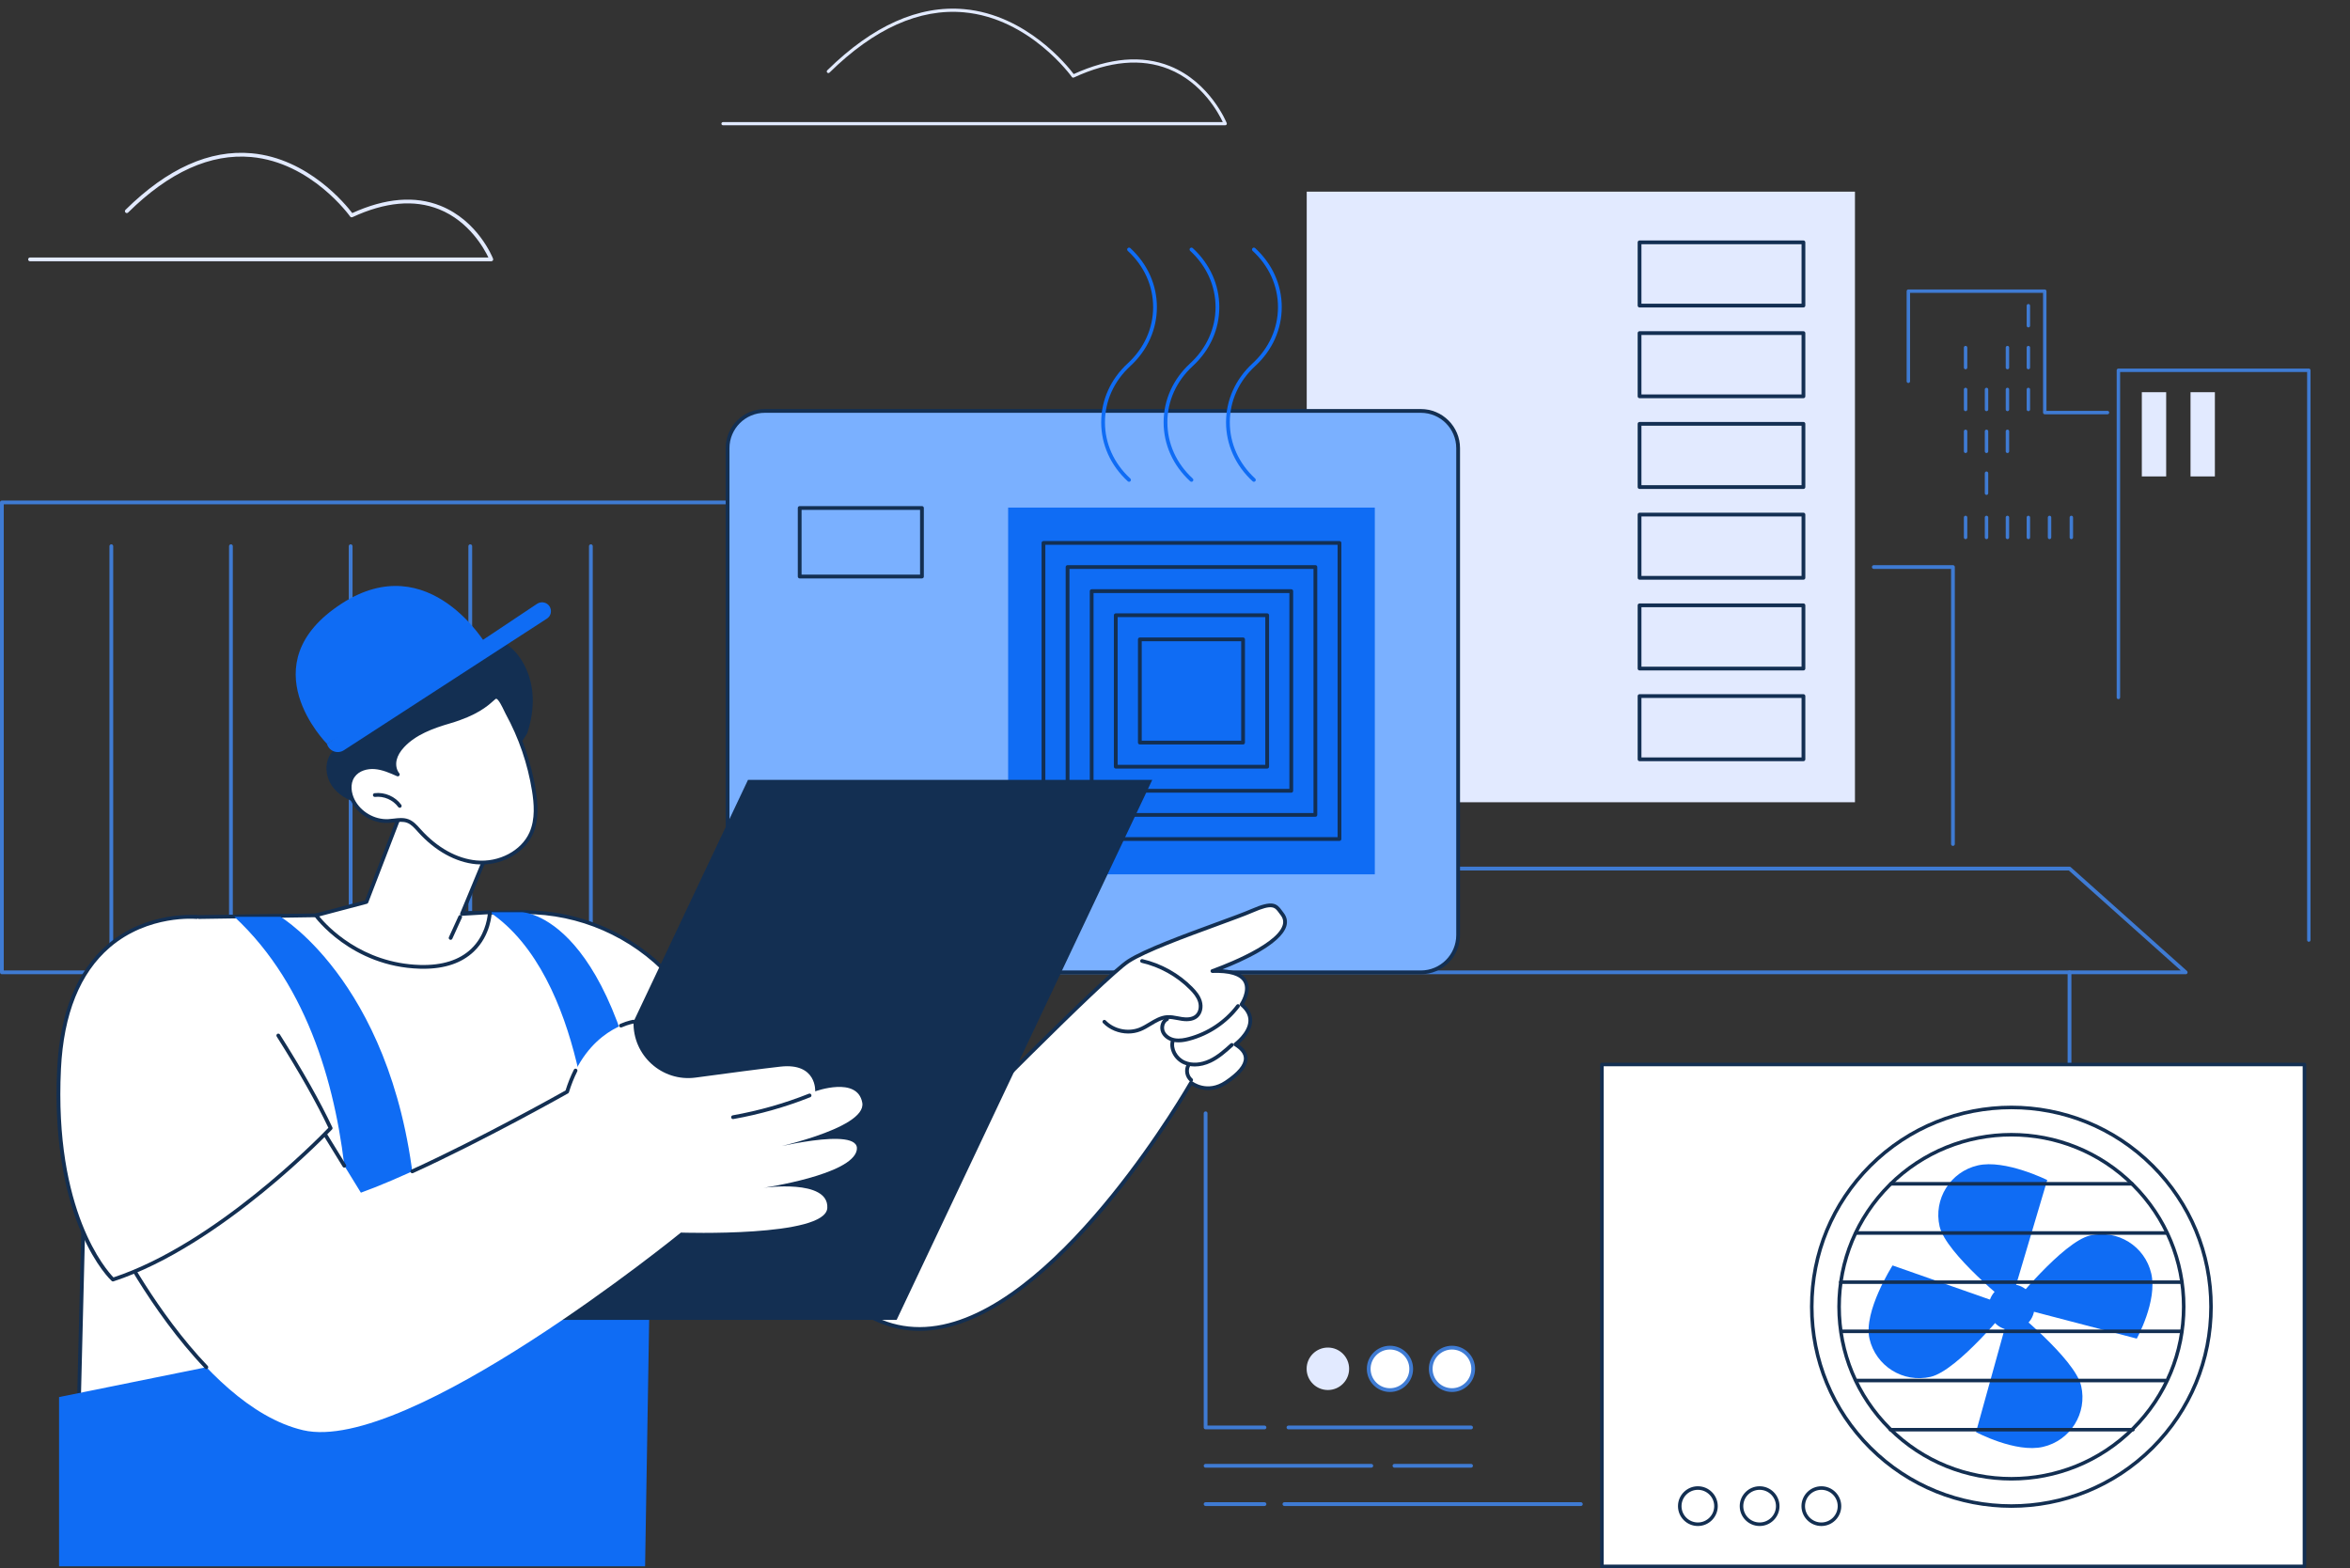 <svg xmlns="http://www.w3.org/2000/svg" width="544" height="363" viewBox="0 0 544 363" fill="none"><rect x="0" y="0" width="544" height="363" fill="#333333" stroke="none"/><g clip-path="url(#clip0_34_226)"><path d="M429.402 44.365H302.492V185.705H429.402V44.365Z" fill="#E2EAFF"></path><path d="M417.478 71.166H379.538C379.296 71.166 379.102 70.972 379.102 70.73V56.098C379.102 55.856 379.296 55.662 379.538 55.662H417.478C417.72 55.662 417.915 55.856 417.915 56.098V70.73C417.915 70.972 417.72 71.166 417.478 71.166ZM379.975 70.293H417.042V56.535H379.975V70.293Z" fill="#132F52"></path><path d="M417.478 92.172H379.538C379.296 92.172 379.102 91.978 379.102 91.736V77.105C379.102 76.863 379.296 76.668 379.538 76.668H417.478C417.72 76.668 417.915 76.863 417.915 77.105V91.736C417.915 91.978 417.72 92.172 417.478 92.172ZM379.975 91.299H417.042V77.541H379.975V91.299Z" fill="#132F52"></path><path d="M417.478 113.179H379.538C379.296 113.179 379.102 112.984 379.102 112.742V98.111C379.102 97.869 379.296 97.675 379.538 97.675H417.478C417.72 97.675 417.915 97.869 417.915 98.111V112.742C417.915 112.984 417.72 113.179 417.478 113.179ZM379.975 112.306H417.042V98.548H379.975V112.306Z" fill="#132F52"></path><path d="M417.478 134.183H379.538C379.296 134.183 379.102 133.989 379.102 133.747V119.116C379.102 118.874 379.296 118.679 379.538 118.679H417.478C417.72 118.679 417.915 118.874 417.915 119.116V133.747C417.915 133.989 417.72 134.183 417.478 134.183ZM379.975 133.31H417.042V119.552H379.975V133.31Z" fill="#132F52"></path><path d="M417.478 155.189H379.538C379.296 155.189 379.102 154.995 379.102 154.753V140.122C379.102 139.88 379.296 139.686 379.538 139.686H417.478C417.72 139.686 417.915 139.88 417.915 140.122V154.753C417.915 154.995 417.72 155.189 417.478 155.189ZM379.975 154.317H417.042V140.558H379.975V154.317Z" fill="#132F52"></path><path d="M417.478 176.194H379.538C379.296 176.194 379.102 176 379.102 175.758V161.126C379.102 160.884 379.296 160.69 379.538 160.69H417.478C417.72 160.69 417.915 160.884 417.915 161.126V175.758C417.915 176 417.72 176.194 417.478 176.194ZM379.975 175.321H417.042V161.563H379.975V175.321Z" fill="#132F52"></path><path d="M25.77 225.403C25.528 225.403 25.334 225.209 25.334 224.967V126.431C25.334 126.189 25.528 125.995 25.77 125.995C26.012 125.995 26.206 126.189 26.206 126.431V224.967C26.206 225.209 26.012 225.403 25.77 225.403Z" fill="#3F7BD3"></path><path d="M53.46 225.403C53.218 225.403 53.023 225.209 53.023 224.967V126.431C53.023 126.189 53.218 125.995 53.46 125.995C53.702 125.995 53.896 126.189 53.896 126.431V224.967C53.896 225.209 53.702 225.403 53.46 225.403Z" fill="#3F7BD3"></path><path d="M81.174 225.403C80.932 225.403 80.737 225.209 80.737 224.967V126.431C80.737 126.189 80.932 125.995 81.174 125.995C81.416 125.995 81.61 126.189 81.61 126.431V224.967C81.61 225.209 81.416 225.403 81.174 225.403Z" fill="#3F7BD3"></path><path d="M108.864 225.403C108.622 225.403 108.427 225.209 108.427 224.967V126.431C108.427 126.189 108.622 125.995 108.864 125.995C109.106 125.995 109.3 126.189 109.3 126.431V224.967C109.3 225.209 109.106 225.403 108.864 225.403Z" fill="#3F7BD3"></path><path d="M136.782 225.403C136.54 225.403 136.345 225.209 136.345 224.967V126.431C136.345 126.189 136.54 125.995 136.782 125.995C137.024 125.995 137.218 126.189 137.218 126.431V224.967C137.218 225.209 137.024 225.403 136.782 225.403Z" fill="#3F7BD3"></path><path d="M505.965 225.512H0.436C0.194 225.512 0 225.316 0 225.076V116.295C0 116.055 0.194 115.859 0.436 115.859H168.427C168.669 115.859 168.863 116.055 168.863 116.295C168.863 116.535 168.669 116.731 168.427 116.731H0.873V224.639H504.82L478.903 201.491H333.47C333.228 201.491 333.034 201.296 333.034 201.054C333.034 200.812 333.228 200.618 333.47 200.618H479.07C479.177 200.618 479.28 200.658 479.36 200.729L506.254 224.751C506.389 224.872 506.437 225.062 506.371 225.233C506.306 225.401 506.145 225.514 505.963 225.514L505.965 225.512Z" fill="#3F7BD3"></path><path d="M452.086 195.81C451.844 195.81 451.65 195.615 451.65 195.373V131.692H433.765C433.523 131.692 433.329 131.497 433.329 131.255C433.329 131.013 433.523 130.819 433.765 130.819H452.086C452.328 130.819 452.522 131.013 452.522 131.255V195.373C452.522 195.615 452.328 195.81 452.086 195.81Z" fill="#3F7BD3"></path><path d="M479.07 351.267C478.828 351.267 478.634 351.073 478.634 350.831V225.076C478.634 224.834 478.828 224.64 479.07 224.64C479.312 224.64 479.507 224.834 479.507 225.076V350.831C479.507 351.073 479.312 351.267 479.07 351.267Z" fill="#3F7BD3"></path><path d="M534.468 218C534.248 218 534.071 217.823 534.071 217.602V86.11H490.784V161.439C490.784 161.659 490.607 161.836 490.386 161.836C490.166 161.836 489.989 161.659 489.989 161.439V85.712C489.989 85.492 490.166 85.315 490.386 85.315H534.468C534.689 85.315 534.866 85.492 534.866 85.712V217.602C534.866 217.823 534.689 218 534.468 218Z" fill="#3F7BD3"></path><path d="M487.86 95.899H473.337C473.116 95.899 472.939 95.722 472.939 95.501V67.795H442.161V88.255C442.161 88.475 441.984 88.652 441.764 88.652C441.543 88.652 441.366 88.475 441.366 88.255V67.398C441.366 67.177 441.543 67 441.764 67H473.337C473.557 67 473.734 67.177 473.734 67.398V95.103H487.86C488.081 95.103 488.258 95.281 488.258 95.501C488.258 95.722 488.081 95.899 487.86 95.899Z" fill="#3F7BD3"></path><path d="M469.548 75.793C469.327 75.793 469.15 75.615 469.15 75.395V70.764C469.15 70.544 469.327 70.367 469.548 70.367C469.768 70.367 469.945 70.544 469.945 70.764V75.395C469.945 75.615 469.768 75.793 469.548 75.793Z" fill="#3F7BD3"></path><path d="M469.548 85.486C469.327 85.486 469.15 85.308 469.15 85.088V80.457C469.15 80.237 469.327 80.06 469.548 80.06C469.768 80.06 469.945 80.237 469.945 80.457V85.088C469.945 85.308 469.768 85.486 469.548 85.486Z" fill="#3F7BD3"></path><path d="M469.548 95.179C469.327 95.179 469.15 95.002 469.15 94.781V90.15C469.15 89.93 469.327 89.753 469.548 89.753C469.768 89.753 469.945 89.93 469.945 90.15V94.781C469.945 95.002 469.768 95.179 469.548 95.179Z" fill="#3F7BD3"></path><path d="M464.704 85.486C464.483 85.486 464.306 85.308 464.306 85.088V80.457C464.306 80.237 464.483 80.06 464.704 80.06C464.924 80.06 465.101 80.237 465.101 80.457V85.088C465.101 85.308 464.924 85.486 464.704 85.486Z" fill="#3F7BD3"></path><path d="M464.704 95.179C464.483 95.179 464.306 95.002 464.306 94.781V90.15C464.306 89.93 464.483 89.753 464.704 89.753C464.924 89.753 465.101 89.93 465.101 90.15V94.781C465.101 95.002 464.924 95.179 464.704 95.179Z" fill="#3F7BD3"></path><path d="M464.704 104.87C464.483 104.87 464.306 104.693 464.306 104.472V99.841C464.306 99.621 464.483 99.444 464.704 99.444C464.924 99.444 465.101 99.621 465.101 99.841V104.472C465.101 104.693 464.924 104.87 464.704 104.87Z" fill="#3F7BD3"></path><path d="M459.857 95.179C459.637 95.179 459.46 95.002 459.46 94.781V90.15C459.46 89.93 459.637 89.753 459.857 89.753C460.078 89.753 460.255 89.93 460.255 90.15V94.781C460.255 95.002 460.078 95.179 459.857 95.179Z" fill="#3F7BD3"></path><path d="M459.857 104.87C459.637 104.87 459.46 104.693 459.46 104.472V99.841C459.46 99.621 459.637 99.444 459.857 99.444C460.078 99.444 460.255 99.621 460.255 99.841V104.472C460.255 104.693 460.078 104.87 459.857 104.87Z" fill="#3F7BD3"></path><path d="M459.857 114.563C459.637 114.563 459.46 114.386 459.46 114.166V109.535C459.46 109.314 459.637 109.137 459.857 109.137C460.078 109.137 460.255 109.314 460.255 109.535V114.166C460.255 114.386 460.078 114.563 459.857 114.563Z" fill="#3F7BD3"></path><path d="M455.012 85.486C454.791 85.486 454.614 85.308 454.614 85.088V80.457C454.614 80.237 454.791 80.06 455.012 80.06C455.232 80.06 455.409 80.237 455.409 80.457V85.088C455.409 85.308 455.232 85.486 455.012 85.486Z" fill="#3F7BD3"></path><path d="M455.012 95.179C454.791 95.179 454.614 95.002 454.614 94.781V90.15C454.614 89.93 454.791 89.753 455.012 89.753C455.232 89.753 455.409 89.93 455.409 90.15V94.781C455.409 95.002 455.232 95.179 455.012 95.179Z" fill="#3F7BD3"></path><path d="M469.548 124.802C469.327 124.802 469.15 124.625 469.15 124.404V119.773C469.15 119.553 469.327 119.376 469.548 119.376C469.768 119.376 469.945 119.553 469.945 119.773V124.404C469.945 124.625 469.768 124.802 469.548 124.802Z" fill="#3F7BD3"></path><path d="M479.495 124.802C479.274 124.802 479.097 124.625 479.097 124.404V119.773C479.097 119.553 479.274 119.376 479.495 119.376C479.715 119.376 479.892 119.553 479.892 119.773V124.404C479.892 124.625 479.715 124.802 479.495 124.802Z" fill="#3F7BD3"></path><path d="M464.704 124.802C464.483 124.802 464.306 124.625 464.306 124.404V119.773C464.306 119.553 464.483 119.376 464.704 119.376C464.924 119.376 465.101 119.553 465.101 119.773V124.404C465.101 124.625 464.924 124.802 464.704 124.802Z" fill="#3F7BD3"></path><path d="M474.448 124.802C474.228 124.802 474.051 124.625 474.051 124.404V119.773C474.051 119.553 474.228 119.376 474.448 119.376C474.669 119.376 474.846 119.553 474.846 119.773V124.404C474.846 124.625 474.669 124.802 474.448 124.802Z" fill="#3F7BD3"></path><path d="M459.857 124.802C459.637 124.802 459.46 124.625 459.46 124.404V119.773C459.46 119.553 459.637 119.376 459.857 119.376C460.078 119.376 460.255 119.553 460.255 119.773V124.404C460.255 124.625 460.078 124.802 459.857 124.802Z" fill="#3F7BD3"></path><path d="M455.012 124.802C454.791 124.802 454.614 124.625 454.614 124.404V119.773C454.614 119.553 454.791 119.376 455.012 119.376C455.232 119.376 455.409 119.553 455.409 119.773V124.404C455.409 124.625 455.232 124.802 455.012 124.802Z" fill="#3F7BD3"></path><path d="M455.012 104.87C454.791 104.87 454.614 104.693 454.614 104.472V99.841C454.614 99.621 454.791 99.444 455.012 99.444C455.232 99.444 455.409 99.621 455.409 99.841V104.472C455.409 104.693 455.232 104.87 455.012 104.87Z" fill="#3F7BD3"></path><path d="M501.446 90.784H495.809V110.283H501.446V90.784Z" fill="#E2EAFF"></path><path d="M512.721 90.784H507.083V110.283H512.721V90.784Z" fill="#E2EAFF"></path><path d="M113.733 60.478H6.952C6.71 60.478 6.516 60.284 6.516 60.042C6.516 59.8 6.71 59.605 6.952 59.605H113.061C112.121 57.626 108.634 51.245 101.645 48.446C95.891 46.143 89.143 46.754 81.591 50.263C81.4 50.35 81.17 50.29 81.049 50.118C80.962 49.993 72.114 37.603 58.153 36.348C48.734 35.501 39.144 39.823 29.66 49.195C29.487 49.366 29.212 49.362 29.043 49.191C28.874 49.019 28.874 48.743 29.047 48.575C38.724 39.01 48.545 34.602 58.238 35.479C71.378 36.665 80.085 47.398 81.545 49.322C89.199 45.839 96.073 45.272 101.976 47.638C110.615 51.102 113.997 59.524 114.138 59.881C114.191 60.016 114.174 60.167 114.092 60.286C114.011 60.405 113.876 60.476 113.731 60.476L113.733 60.478Z" fill="#E2EAFF"></path><path d="M283.63 29H167.371C167.165 29 167 28.835 167 28.631C167 28.426 167.165 28.261 167.371 28.261H283.062C282.144 26.294 278.335 19.091 270.508 15.97C264.216 13.462 256.842 14.125 248.589 17.941C248.426 18.015 248.232 17.965 248.129 17.819C248.033 17.683 238.377 4.22 223.126 2.853C212.839 1.931 202.369 6.626 192.02 16.805C191.873 16.949 191.639 16.946 191.496 16.801C191.352 16.655 191.352 16.422 191.499 16.279C202.014 5.937 212.675 1.171 223.2 2.118C237.626 3.414 247.132 15.265 248.552 17.145C256.891 13.351 264.372 12.727 270.791 15.289C280.155 19.026 283.937 28.402 283.974 28.496C284.02 28.61 284.004 28.738 283.935 28.839C283.866 28.94 283.751 29 283.628 29H283.63Z" fill="#E2EAFF"></path><path d="M177.05 225.076L328.92 225.076C333.682 225.076 337.543 221.215 337.543 216.451V103.745C337.543 98.981 333.682 95.12 328.92 95.12L177.05 95.12C172.287 95.12 168.426 98.981 168.426 103.745L168.426 216.451C168.426 221.215 172.287 225.076 177.05 225.076Z" fill="#7AB0FF"></path><path d="M328.92 225.512H177.05C172.054 225.512 167.99 221.448 167.99 216.451V103.745C167.99 98.748 172.054 94.684 177.05 94.684H328.92C333.916 94.684 337.98 98.748 337.98 103.745V216.451C337.98 221.448 333.916 225.512 328.92 225.512ZM177.05 95.556C172.536 95.556 168.863 99.23 168.863 103.745V216.451C168.863 220.966 172.536 224.64 177.05 224.64H328.92C333.434 224.64 337.107 220.966 337.107 216.451V103.745C337.107 99.23 333.434 95.556 328.92 95.556H177.05Z" fill="#132F52"></path><path d="M233.373 202.387H318.255V117.495L233.373 117.495V202.387Z" fill="#0F6CF4"></path><path d="M310.074 194.645H241.55C241.308 194.645 241.114 194.451 241.114 194.209V125.677C241.114 125.435 241.308 125.241 241.55 125.241H310.074C310.316 125.241 310.51 125.435 310.51 125.677V194.209C310.51 194.451 310.316 194.645 310.074 194.645ZM241.986 193.773H309.638V126.114H241.986V193.773Z" fill="#132F52"></path><path d="M304.497 189.066H247.129C246.887 189.066 246.693 188.871 246.693 188.629V131.255C246.693 131.013 246.887 130.819 247.129 130.819H304.497C304.739 130.819 304.933 131.013 304.933 131.255V188.629C304.933 188.871 304.739 189.066 304.497 189.066ZM247.566 188.193H304.06V131.692H247.566V188.193Z" fill="#132F52"></path><path d="M298.917 183.486H252.708C252.466 183.486 252.272 183.291 252.272 183.049V136.835C252.272 136.593 252.466 136.399 252.708 136.399H298.917C299.159 136.399 299.353 136.593 299.353 136.835V183.049C299.353 183.291 299.159 183.486 298.917 183.486ZM253.145 182.613H298.481V137.272H253.145V182.613Z" fill="#132F52"></path><path d="M293.338 177.906H258.288C258.046 177.906 257.852 177.711 257.852 177.469V142.415C257.852 142.173 258.046 141.979 258.288 141.979H293.338C293.58 141.979 293.775 142.173 293.775 142.415V177.469C293.775 177.711 293.58 177.906 293.338 177.906ZM258.724 177.033H292.902V142.851H258.724V177.033Z" fill="#132F52"></path><path d="M287.759 172.326H263.865C263.623 172.326 263.429 172.132 263.429 171.89V147.995C263.429 147.753 263.623 147.559 263.865 147.559H287.759C288.001 147.559 288.195 147.753 288.195 147.995V171.89C288.195 172.132 288.001 172.326 287.759 172.326ZM264.301 171.453H287.323V148.429H264.301V171.453Z" fill="#132F52"></path><path d="M213.422 133.89H185.119C184.877 133.89 184.683 133.695 184.683 133.453V117.586C184.683 117.344 184.877 117.15 185.119 117.15H213.422C213.664 117.15 213.858 117.344 213.858 117.586V133.453C213.858 133.695 213.664 133.89 213.422 133.89ZM185.555 133.017H212.985V118.021H185.555V133.017Z" fill="#132F52"></path><path d="M290.264 111.524C290.159 111.524 290.052 111.487 289.968 111.409C286.002 107.763 283.816 102.916 283.816 97.754C283.816 92.593 286.002 87.743 289.968 84.099C293.753 80.622 295.839 76 295.839 71.087C295.839 66.173 293.755 61.551 289.968 58.074C289.792 57.911 289.78 57.636 289.943 57.457C290.105 57.279 290.381 57.269 290.559 57.431C294.526 61.077 296.712 65.927 296.712 71.087C296.712 76.246 294.526 81.098 290.559 84.742C286.773 88.221 284.689 92.841 284.689 97.756C284.689 102.672 286.773 107.291 290.559 110.769C290.736 110.931 290.748 111.207 290.585 111.386C290.5 111.479 290.381 111.526 290.264 111.526V111.524Z" fill="#0F6CF4"></path><path d="M275.813 111.524C275.708 111.524 275.601 111.487 275.517 111.409C271.55 107.763 269.365 102.916 269.365 97.754C269.365 92.593 271.55 87.743 275.517 84.099C279.301 80.622 281.388 76 281.388 71.087C281.388 66.173 279.303 61.551 275.517 58.074C275.341 57.911 275.329 57.636 275.491 57.457C275.656 57.279 275.932 57.269 276.108 57.431C280.075 61.077 282.261 65.927 282.261 71.087C282.261 76.246 280.075 81.098 276.108 84.742C272.322 88.221 270.237 92.841 270.237 97.756C270.237 102.672 272.322 107.291 276.108 110.769C276.285 110.931 276.297 111.207 276.134 111.386C276.049 111.479 275.93 111.526 275.813 111.526V111.524Z" fill="#0F6CF4"></path><path d="M261.362 111.524C261.257 111.524 261.15 111.487 261.067 111.409C257.1 107.763 254.914 102.916 254.914 97.754C254.914 92.593 257.1 87.743 261.067 84.099C264.851 80.622 266.937 76 266.937 71.087C266.937 66.173 264.853 61.551 261.067 58.074C260.89 57.911 260.878 57.636 261.041 57.457C261.203 57.279 261.479 57.269 261.658 57.431C265.624 61.077 267.81 65.927 267.81 71.087C267.81 76.246 265.624 81.098 261.658 84.742C257.871 88.221 255.787 92.841 255.787 97.756C255.787 102.672 257.871 107.291 261.658 110.769C261.834 110.931 261.846 111.207 261.683 111.386C261.598 111.479 261.479 111.526 261.362 111.526V111.524Z" fill="#0F6CF4"></path><path d="M370.825 362.589H533.456V246.411H370.825V362.589Z" fill="white"></path><path d="M533.456 363H370.825C370.597 363 370.414 362.817 370.414 362.589V246.411C370.414 246.183 370.597 246 370.825 246H533.456C533.684 246 533.867 246.183 533.867 246.411V362.589C533.867 362.817 533.684 363 533.456 363ZM371.236 362.178H533.045V246.822H371.236V362.178Z" fill="#132F52"></path><path d="M465.616 349.025C453.676 349.025 441.738 344.486 432.649 335.409C423.843 326.613 418.995 314.921 418.993 302.483C418.993 290.045 423.843 278.351 432.649 269.555C450.826 251.4 480.403 251.4 498.581 269.555C507.386 278.351 512.237 290.045 512.237 302.483C512.237 314.921 507.386 326.615 498.581 335.409C489.491 344.486 477.553 349.025 465.614 349.025H465.616ZM433.231 270.136C424.581 278.776 419.816 290.263 419.816 302.483C419.816 314.7 424.581 326.187 433.231 334.828C451.087 352.663 480.146 352.663 498.002 334.828C506.652 326.189 511.417 314.702 511.417 302.483C511.417 290.263 506.652 278.776 498.002 270.136C480.144 252.3 451.087 252.3 433.231 270.136Z" fill="#132F52"></path><path d="M465.616 342.712C455.297 342.712 444.977 338.789 437.122 330.943C429.511 323.341 425.318 313.232 425.318 302.481C425.318 291.73 429.509 281.623 437.122 274.021C452.834 258.328 478.399 258.328 494.112 274.021C501.722 281.623 505.915 291.732 505.915 302.481C505.915 313.23 501.724 323.339 494.112 330.943C486.255 338.789 475.936 342.712 465.618 342.712H465.616ZM437.702 274.602C430.247 282.049 426.14 291.95 426.14 302.481C426.14 313.012 430.245 322.913 437.702 330.36C453.093 345.734 478.138 345.734 493.531 330.36C500.986 322.913 505.093 313.012 505.093 302.481C505.093 291.95 500.988 282.049 493.531 274.602C478.14 259.228 453.095 259.228 437.702 274.602Z" fill="#132F52"></path><path d="M449.001 283.898C450.471 290.234 465.322 302.089 465.322 302.089L473.913 273.156C473.913 273.156 464.164 268.302 457.822 269.77C451.48 271.238 447.53 277.564 448.999 283.898H449.001Z" fill="#0F6CF4"></path><path d="M481.763 320.789C480.293 314.454 465.442 302.599 465.442 302.599L457.426 331.501C457.426 331.501 466.598 336.387 472.94 334.917C479.283 333.449 483.233 327.123 481.763 320.789Z" fill="#0F6CF4"></path><path d="M483.849 285.982C477.507 287.451 465.636 302.285 465.636 302.285L494.64 309.857C494.64 309.857 499.464 301.129 497.994 294.793C496.525 288.457 490.191 284.512 483.849 285.981V285.982Z" fill="#0F6CF4"></path><path d="M446.913 318.707C453.256 317.239 465.126 302.404 465.126 302.404L438.111 292.92C438.111 292.92 431.298 303.56 432.768 309.896C434.238 316.232 440.571 320.177 446.913 318.708V318.707Z" fill="#0F6CF4"></path><path d="M460.491 303.783C461.152 306.631 463.998 308.404 466.85 307.744C469.702 307.085 471.476 304.24 470.817 301.392C470.156 298.543 467.31 296.771 464.458 297.43C461.606 298.09 459.832 300.934 460.491 303.783Z" fill="#0F6CF4"></path><path d="M493.512 274.437H437.719C437.491 274.437 437.308 274.254 437.308 274.026C437.308 273.799 437.491 273.616 437.719 273.616H493.512C493.74 273.616 493.923 273.799 493.923 274.026C493.923 274.254 493.74 274.437 493.512 274.437Z" fill="#132F52"></path><path d="M501.47 285.82H429.677C429.45 285.82 429.267 285.637 429.267 285.409C429.267 285.181 429.45 284.998 429.677 284.998H501.47C501.698 284.998 501.881 285.181 501.881 285.409C501.881 285.637 501.698 285.82 501.47 285.82Z" fill="#132F52"></path><path d="M505.026 297.202H426.123C425.895 297.202 425.712 297.019 425.712 296.791C425.712 296.564 425.895 296.38 426.123 296.38H505.026C505.254 296.38 505.437 296.564 505.437 296.791C505.437 297.019 505.254 297.202 505.026 297.202Z" fill="#132F52"></path><path d="M504.794 308.585H426.246C426.018 308.585 425.835 308.402 425.835 308.174C425.835 307.946 426.018 307.763 426.246 307.763H504.794C505.022 307.763 505.205 307.946 505.205 308.174C505.205 308.402 505.022 308.585 504.794 308.585Z" fill="#132F52"></path><path d="M501.24 319.967H429.804C429.577 319.967 429.394 319.784 429.394 319.556C429.394 319.329 429.577 319.146 429.804 319.146H501.24C501.468 319.146 501.651 319.329 501.651 319.556C501.651 319.784 501.468 319.967 501.24 319.967Z" fill="#132F52"></path><path d="M493.755 331.35H437.607C437.379 331.35 437.196 331.167 437.196 330.939C437.196 330.711 437.379 330.528 437.607 330.528H493.755C493.983 330.528 494.166 330.711 494.166 330.939C494.166 331.167 493.983 331.35 493.755 331.35Z" fill="#132F52"></path><path d="M417.433 348.636C417.433 350.951 419.31 352.826 421.628 352.826C423.945 352.826 425.822 350.951 425.822 348.636C425.822 346.322 423.945 344.447 421.628 344.447C419.31 344.447 417.433 346.322 417.433 348.636Z" fill="white"></path><path d="M421.626 353.237C419.086 353.237 417.02 351.173 417.02 348.636C417.02 346.1 419.086 344.036 421.626 344.036C424.166 344.036 426.231 346.1 426.231 348.636C426.231 351.173 424.166 353.237 421.626 353.237ZM421.626 344.86C419.539 344.86 417.842 346.554 417.842 348.638C417.842 350.723 419.539 352.417 421.626 352.417C423.712 352.417 425.409 350.723 425.409 348.638C425.409 346.554 423.712 344.86 421.626 344.86Z" fill="#132F52"></path><path d="M403.139 348.636C403.139 350.951 405.016 352.826 407.333 352.826C409.651 352.826 411.528 350.951 411.528 348.636C411.528 346.322 409.651 344.447 407.333 344.447C405.016 344.447 403.139 346.322 403.139 348.636Z" fill="white"></path><path d="M407.333 353.237C404.795 353.237 402.729 351.173 402.729 348.636C402.729 346.1 404.795 344.036 407.333 344.036C409.871 344.036 411.939 346.1 411.939 348.636C411.939 351.173 409.873 353.237 407.333 353.237ZM407.333 344.86C405.247 344.86 403.549 346.554 403.549 348.638C403.549 350.723 405.247 352.417 407.333 352.417C409.419 352.417 411.117 350.723 411.117 348.638C411.117 346.554 409.419 344.86 407.333 344.86Z" fill="#132F52"></path><path d="M388.844 348.636C388.844 350.951 390.721 352.826 393.038 352.826C395.356 352.826 397.233 350.951 397.233 348.636C397.233 346.322 395.356 344.447 393.038 344.447C390.721 344.447 388.844 346.322 388.844 348.636Z" fill="white"></path><path d="M393.038 353.237C390.5 353.237 388.435 351.173 388.435 348.636C388.435 346.1 390.5 344.036 393.038 344.036C395.576 344.036 397.644 346.1 397.644 348.636C397.644 351.173 395.578 353.237 393.038 353.237ZM393.038 344.86C390.952 344.86 389.254 346.554 389.254 348.638C389.254 350.723 390.952 352.417 393.038 352.417C395.124 352.417 396.822 350.723 396.822 348.638C396.822 346.554 395.124 344.86 393.038 344.86Z" fill="#132F52"></path><path d="M183.124 265.405C183.124 265.405 170.317 242.254 155.057 225.808C146.235 216.3 133.803 210.967 120.832 211.161L45.544 212.284C31.867 212.488 20.79 223.449 20.449 237.118L17.541 353.733L133.291 294.278L183.128 265.405H183.124Z" fill="white"></path><path d="M17.539 354.169C17.458 354.169 17.378 354.147 17.307 354.102C17.176 354.02 17.099 353.875 17.103 353.721L20.01 237.104C20.357 223.148 31.572 212.053 45.536 211.845L120.824 210.722C133.89 210.538 146.473 215.918 155.376 225.51C170.497 241.808 183.378 264.96 183.506 265.192C183.621 265.401 183.548 265.662 183.344 265.781L133.507 294.655L17.737 354.119C17.674 354.151 17.607 354.167 17.537 354.167L17.539 354.169ZM121.508 211.591C121.284 211.591 121.062 211.591 120.838 211.597L45.55 212.72C32.055 212.92 21.22 223.644 20.885 237.128L17.995 353.009L133.091 293.889L182.535 265.242C180.811 262.193 168.734 241.187 154.737 226.103C146.157 216.856 134.079 211.589 121.51 211.589L121.508 211.591Z" fill="#132F52"></path><path d="M64.94 212.216C64.94 212.216 92.42 228.644 96.261 279.034L136.875 269.251C136.875 269.251 135.552 226.135 113.388 211.159H120.834C120.834 211.159 143.061 211.502 150.846 270.915L149.333 362.564H13.671V323.391L79.66 310.014C79.66 310.014 89.28 244.749 54.257 212.216H64.94Z" fill="#0F6CF4"></path><path d="M261.249 222.479C255.549 226.153 219.112 263.268 219.112 263.268L218.888 259.763C218.888 259.763 194.504 257.264 178.592 264.054C178.592 264.054 176.706 286.597 198.092 302.556C231.957 327.823 275.714 250.633 275.714 250.633C275.714 250.633 279.373 253.539 283.826 250.547C288.277 247.556 290.328 244.392 285.986 241.754C285.986 241.754 292.698 236.851 287.412 232.512C287.412 232.512 292.948 224.336 280.67 224.772C280.67 224.772 301.518 217.566 296.789 211.538C295.49 209.882 295.258 208.467 289.869 210.81C284.482 213.152 266.949 218.808 261.249 222.481V222.479Z" fill="white"></path><path d="M212.841 308.07C207.468 308.07 202.438 306.342 197.83 302.907C176.495 286.988 178.137 264.246 178.155 264.018C178.175 263.778 178.379 263.596 178.625 263.619C178.865 263.639 179.044 263.85 179.024 264.09C179.006 264.314 177.417 286.586 198.35 302.205C204.312 306.652 211.006 308.138 218.253 306.616C246.552 300.671 275.047 250.918 275.333 250.417C275.396 250.305 275.504 250.228 275.628 250.204C275.751 250.179 275.882 250.212 275.983 250.292C276.122 250.401 279.46 252.954 283.58 250.184C286.511 248.215 287.981 246.455 287.945 244.954C287.921 243.946 287.186 242.996 285.756 242.127C285.631 242.052 285.553 241.919 285.545 241.774C285.537 241.629 285.607 241.49 285.724 241.403C285.756 241.379 288.925 239.027 288.998 236.301C289.032 235.057 288.403 233.897 287.13 232.852C286.956 232.709 286.92 232.457 287.045 232.27C287.065 232.241 288.985 229.353 287.864 227.335C287.017 225.808 284.538 225.078 280.678 225.211C280.672 225.211 280.668 225.211 280.662 225.211C280.452 225.211 280.272 225.062 280.234 224.854C280.194 224.642 280.315 224.431 280.519 224.362C280.668 224.31 295.46 219.145 296.932 214.142C297.178 213.309 297.015 212.546 296.438 211.808C296.303 211.635 296.18 211.466 296.061 211.304C295.093 209.975 294.558 209.245 290.036 211.211C288.271 211.978 285.234 213.089 281.719 214.376C274.397 217.058 265.283 220.397 261.479 222.848C255.886 226.455 219.78 263.205 219.417 263.576C219.296 263.699 219.114 263.738 218.953 263.679C218.793 263.619 218.682 263.471 218.67 263.298L218.446 259.793C218.43 259.553 218.612 259.345 218.854 259.331C219.086 259.319 219.302 259.498 219.316 259.74L219.479 262.271C224.66 257.004 255.695 225.54 261.007 222.116C264.892 219.613 274.058 216.257 281.42 213.559C284.923 212.276 287.947 211.169 289.689 210.411C294.611 208.271 295.544 209.116 296.765 210.79C296.878 210.945 296.995 211.107 297.124 211.27C297.878 212.232 298.096 213.281 297.769 214.39C296.523 218.619 287.313 222.678 282.999 224.37C285.912 224.572 287.8 225.425 288.626 226.917C289.762 228.97 288.497 231.523 287.969 232.429C289.268 233.596 289.905 234.907 289.865 236.333C289.796 238.805 287.693 240.887 286.718 241.722C288.08 242.677 288.784 243.756 288.812 244.94C288.854 246.783 287.301 248.738 284.06 250.914C280.28 253.455 276.983 251.938 275.851 251.258C274.532 253.523 267.739 264.952 258.169 276.846C248.325 289.079 233.442 304.321 218.426 307.475C216.524 307.874 214.657 308.074 212.831 308.074L212.841 308.07Z" fill="#132F52"></path><path d="M261.18 239.233C259.016 239.233 256.844 238.38 255.335 236.819C255.168 236.646 255.172 236.369 255.345 236.202C255.519 236.035 255.795 236.039 255.961 236.212C257.905 238.221 261.083 238.916 263.691 237.898C264.48 237.589 265.25 237.124 265.993 236.676C267.263 235.908 268.576 235.117 270.115 234.998C271.001 234.93 271.862 235.095 272.695 235.258C273.036 235.323 273.378 235.391 273.719 235.438C274.649 235.573 275.924 235.583 276.729 234.861C277.549 234.129 277.632 232.866 277.352 231.939C277.011 230.811 276.198 229.878 275.448 229.115C272.433 226.05 268.465 223.832 264.274 222.87C264.04 222.817 263.893 222.583 263.947 222.347C264 222.112 264.234 221.966 264.47 222.019C268.822 223.019 272.941 225.322 276.071 228.504C276.896 229.343 277.793 230.376 278.189 231.687C278.624 233.121 278.271 234.659 277.313 235.514C276.464 236.271 275.212 236.537 273.596 236.303C273.241 236.252 272.886 236.184 272.531 236.115C271.719 235.958 270.952 235.809 270.182 235.869C268.851 235.972 267.683 236.678 266.446 237.424C265.67 237.892 264.869 238.376 264.008 238.711C263.106 239.062 262.144 239.233 261.18 239.233Z" fill="#132F52"></path><path d="M272.836 241.278C272.5 241.278 272.159 241.252 271.82 241.193C270.454 240.949 269.307 240.122 268.829 239.031C268.25 237.71 268.77 236.099 269.962 235.514C270.18 235.407 270.44 235.496 270.545 235.714C270.65 235.93 270.563 236.192 270.345 236.297C269.515 236.704 269.281 237.892 269.627 238.682C269.989 239.509 270.888 240.141 271.971 240.334C273.09 240.532 274.262 240.284 275.158 240.046C279.553 238.878 283.484 236.24 286.231 232.618C286.376 232.425 286.65 232.388 286.842 232.532C287.035 232.677 287.072 232.951 286.928 233.143C284.066 236.92 279.966 239.671 275.384 240.889C274.66 241.082 273.768 241.278 272.836 241.278Z" fill="#132F52"></path><path d="M276.569 246.861C275.642 246.861 274.76 246.687 273.966 246.336C271.757 245.358 270.458 242.861 271.071 240.768C271.138 240.538 271.38 240.405 271.612 240.473C271.842 240.54 271.975 240.782 271.908 241.014C271.414 242.7 272.497 244.729 274.319 245.538C275.926 246.25 277.989 246.115 279.978 245.167C281.811 244.293 283.362 242.898 284.861 241.548C285.04 241.387 285.315 241.401 285.478 241.579C285.639 241.758 285.625 242.034 285.446 242.196C283.901 243.589 282.301 245.027 280.355 245.955C279.091 246.558 277.792 246.863 276.569 246.863V246.861Z" fill="#132F52"></path><path d="M275.736 250.426C275.637 250.426 275.539 250.392 275.456 250.325C274.349 249.403 274.016 247.687 274.696 246.418C274.811 246.205 275.075 246.126 275.287 246.239C275.5 246.354 275.579 246.618 275.466 246.83C274.982 247.733 275.228 249 276.015 249.654C276.2 249.809 276.226 250.085 276.071 250.269C275.984 250.372 275.861 250.426 275.736 250.426Z" fill="#132F52"></path><path d="M113.985 305.519H207.565L266.731 180.526H173.151L113.985 305.519Z" fill="#132F52"></path><path d="M146.659 236.49C146.659 236.49 135.782 238.053 131.282 252.712C131.282 252.712 100.988 269.82 83.542 276.078L72.245 257.698L26.147 285.316C26.147 285.316 45.884 325.369 70.15 331.056C94.417 336.743 157.619 285.316 157.619 285.316C157.619 285.316 191.148 286.435 191.513 279.617C191.878 272.8 176.704 274.95 176.704 274.95C176.704 274.95 197.329 271.96 198.34 266.19C199.352 260.418 177.037 266.19 177.037 266.19C177.037 266.19 200.742 261.43 199.606 255.239C198.467 249.046 188.709 252.622 188.709 252.622C188.709 252.622 189.137 245.957 180.67 246.9C176.581 247.354 168.397 248.437 161.031 249.435C153.268 250.486 146.421 244.317 146.661 236.492L146.659 236.49Z" fill="white"></path><path d="M47.772 316.915C47.657 316.915 47.542 316.869 47.457 316.78C34.622 303.359 25.844 285.687 25.756 285.51C25.657 285.306 25.729 285.06 25.923 284.943L72.021 257.325C72.225 257.202 72.491 257.268 72.616 257.47L80.085 269.624C80.212 269.83 80.147 270.098 79.942 270.223C79.738 270.348 79.468 270.284 79.343 270.08L72.098 258.295L26.718 285.483C28.031 288.057 36.358 303.91 48.085 316.175C48.252 316.35 48.246 316.625 48.071 316.792C47.986 316.873 47.879 316.913 47.77 316.913L47.772 316.915Z" fill="#132F52"></path><path d="M95.436 271.578C95.27 271.578 95.113 271.482 95.04 271.322C94.941 271.102 95.036 270.844 95.256 270.744C110.911 263.611 129.078 253.449 130.917 252.418C131.451 250.708 132.099 249.091 132.845 247.61C132.952 247.395 133.214 247.308 133.432 247.415C133.646 247.524 133.733 247.786 133.626 248.002C132.879 249.488 132.23 251.117 131.701 252.84C131.667 252.948 131.595 253.037 131.498 253.092C131.306 253.201 112.079 264.038 95.619 271.54C95.559 271.568 95.498 271.58 95.438 271.58L95.436 271.578Z" fill="#132F52"></path><path d="M143.755 237.838C143.587 237.838 143.426 237.739 143.355 237.574C143.26 237.354 143.363 237.096 143.583 237.001C145.348 236.244 146.546 236.065 146.598 236.057C146.834 236.021 147.056 236.188 147.092 236.426C147.125 236.664 146.961 236.886 146.723 236.92C146.711 236.92 145.578 237.092 143.928 237.801C143.872 237.824 143.813 237.836 143.755 237.836V237.838Z" fill="#132F52"></path><path d="M45.544 212.284C45.544 212.284 66.878 240.653 76.539 261.152C76.539 261.152 51.306 287.988 26.149 296.192C26.149 296.192 11.932 283.202 13.671 247.405C15.528 209.185 45.544 212.284 45.544 212.284Z" fill="white"></path><path d="M26.149 296.627C26.042 296.627 25.937 296.587 25.855 296.512C25.707 296.377 22.194 293.112 18.858 285.393C15.796 278.306 12.335 265.958 13.237 247.382C13.868 234.407 17.781 224.739 24.87 218.649C34.055 210.758 45.477 211.833 45.59 211.845C45.83 211.869 46.005 212.083 45.979 212.323C45.955 212.563 45.741 212.73 45.501 212.712C45.39 212.7 34.322 211.669 25.429 219.318C18.535 225.245 14.727 234.7 14.11 247.421C12.509 280.383 24.643 294.02 26.268 295.688C49.767 287.907 73.57 263.607 76.019 261.061C73.221 255.163 69.194 248.056 64.053 239.929C63.924 239.725 63.986 239.455 64.188 239.326C64.392 239.197 64.662 239.259 64.791 239.461C70.031 247.743 74.117 254.975 76.937 260.957C77.015 261.12 76.983 261.312 76.86 261.441C76.606 261.711 51.263 288.454 26.288 296.599C26.244 296.613 26.198 296.621 26.153 296.621L26.149 296.627Z" fill="#132F52"></path><path d="M169.688 259.041C169.48 259.041 169.297 258.892 169.26 258.68C169.218 258.442 169.377 258.215 169.613 258.174C175.63 257.109 181.562 255.423 187.247 253.168C187.471 253.081 187.725 253.188 187.814 253.412C187.903 253.636 187.792 253.89 187.57 253.979C181.832 256.258 175.842 257.958 169.767 259.033C169.742 259.037 169.716 259.039 169.69 259.039L169.688 259.041Z" fill="#132F52"></path><path d="M113.632 195.411L106.936 211.546L113.386 211.161C113.386 211.161 113.124 224.255 97.227 223.8C81.331 223.346 73.137 211.871 73.137 211.871L84.827 208.779L93.685 185.781L113.632 195.409V195.411Z" fill="white"></path><path d="M98.031 224.249C97.761 224.249 97.491 224.245 97.217 224.237C81.289 223.781 72.867 212.242 72.784 212.125C72.701 212.008 72.681 211.859 72.728 211.724C72.776 211.589 72.889 211.486 73.028 211.451L84.504 208.416L93.28 185.626C93.324 185.513 93.413 185.422 93.526 185.378C93.641 185.334 93.766 185.338 93.877 185.39L113.824 195.018C114.032 195.12 114.126 195.365 114.038 195.578L107.61 211.068L113.364 210.725C113.483 210.721 113.604 210.76 113.693 210.846C113.781 210.931 113.83 211.048 113.826 211.169C113.822 211.383 113.675 216.463 109.685 220.268C106.91 222.912 102.993 224.249 98.034 224.249H98.031ZM73.891 212.125C75.704 214.329 83.667 222.977 97.241 223.366C102.334 223.509 106.319 222.259 109.07 219.645C112.118 216.747 112.775 212.946 112.914 211.627L106.962 211.982C106.809 211.992 106.668 211.923 106.581 211.8C106.494 211.677 106.476 211.518 106.533 211.379L113.07 195.625L93.921 186.382L85.234 208.937C85.182 209.068 85.073 209.167 84.938 209.203L73.889 212.125H73.891Z" fill="#132F52"></path><path d="M104.312 217.547C104.251 217.547 104.191 217.536 104.132 217.508C103.913 217.409 103.816 217.149 103.915 216.931L106.135 212.061C106.234 211.843 106.494 211.746 106.712 211.845C106.93 211.944 107.027 212.204 106.928 212.422L104.709 217.292C104.635 217.452 104.477 217.547 104.312 217.547Z" fill="#132F52"></path><path d="M76.527 174.536C78.163 172.084 81.567 171.148 82.912 168.525C83.949 166.502 83.457 164.08 83.249 161.817C82.695 155.808 84.421 149.62 88.001 144.762C89.633 142.548 91.694 140.6 94.064 139.229C94.195 139.424 94.324 139.62 94.457 139.815C95.99 142.012 97.718 144.202 99.752 146.005C99.596 146.029 99.435 146.051 99.28 146.075C98.681 146.164 98.832 147.154 99.421 147.12C99.941 147.091 100.463 147.055 100.982 147.013C101.879 147.692 102.831 148.293 103.852 148.785C105.665 149.657 107.611 150.151 109.63 150.02C110.665 149.953 111.686 149.753 112.672 149.431C113.692 149.1 114.58 148.572 115.526 148.11C117.242 148.939 118.761 150.123 119.987 151.74C122.071 154.491 123.168 157.862 123.313 161.293C123.432 164.136 122.962 167.02 122.032 169.763C118.426 175.752 112.67 180.534 106.284 183.113C101.266 185.14 95.859 186.082 90.456 186.392C87.922 186.537 85.343 186.542 82.89 185.888C80.436 185.235 78.098 183.857 76.723 181.722C75.349 179.588 75.117 176.644 76.523 174.534L76.527 174.536Z" fill="#132F52"></path><path d="M123.586 183.01C124.116 186.316 124.32 189.833 122.954 192.89C120.867 197.559 115.342 200.081 110.246 199.608C105.153 199.138 100.563 196.137 97.134 192.343C96.331 191.452 95.528 190.48 94.405 190.053C92.981 189.512 91.398 189.978 89.877 190.053C86.537 190.218 83.187 188.266 81.686 185.281C80.803 183.525 80.581 181.288 81.686 179.663C82.749 178.098 84.805 177.458 86.694 177.59C88.582 177.723 90.353 178.505 92.082 179.275C91.301 178.33 91.115 176.987 91.4 175.797C91.686 174.607 92.392 173.554 93.229 172.657C96.031 169.652 100.101 168.182 104.046 167.032C112.848 164.463 113.971 161.152 114.937 161.303C115.901 161.454 116.998 164.233 117.43 165.024C120.484 170.612 122.581 176.722 123.588 183.008L123.586 183.01Z" fill="white"></path><path d="M111.482 200.102C111.058 200.102 110.633 200.083 110.207 200.045C105.49 199.608 100.734 196.978 96.811 192.636L96.603 192.404C95.903 191.622 95.179 190.813 94.25 190.462C93.324 190.111 92.299 190.234 91.216 190.363C90.785 190.414 90.339 190.468 89.899 190.49C86.404 190.651 82.868 188.599 81.295 185.477C80.454 183.807 80.02 181.338 81.325 179.419C82.588 177.559 84.94 177.027 86.724 177.158C88.255 177.267 89.724 177.791 91.081 178.362C90.799 177.551 90.754 176.62 90.976 175.698C91.246 174.569 91.896 173.447 92.91 172.362C95.762 169.303 99.889 167.791 103.925 166.615C109.951 164.856 112.265 162.795 113.509 161.686C114.132 161.13 114.503 160.797 115.006 160.875C115.929 161.019 116.676 162.448 117.492 164.159C117.621 164.431 117.73 164.663 117.815 164.818C120.917 170.491 123.003 176.591 124.021 182.942C124.495 185.904 124.848 189.732 123.357 193.071C121.476 197.28 116.615 200.104 111.486 200.104L111.482 200.102ZM92.83 189.359C93.413 189.359 93.995 189.431 94.562 189.645C95.686 190.071 96.484 190.96 97.253 191.821L97.46 192.049C101.236 196.226 105.792 198.758 110.288 199.174C115.516 199.66 120.669 196.939 122.557 192.712C123.956 189.583 123.612 185.92 123.158 183.077C122.157 176.823 120.102 170.82 117.047 165.233C116.958 165.068 116.841 164.822 116.702 164.53C116.349 163.789 115.413 161.817 114.872 161.734C114.759 161.739 114.404 162.055 114.09 162.335C112.888 163.406 110.385 165.635 104.171 167.448C100.256 168.591 96.26 170.049 93.55 172.953C92.642 173.927 92.063 174.917 91.829 175.896C91.557 177.035 91.783 178.223 92.424 178.995C92.553 179.152 92.557 179.376 92.436 179.536C92.313 179.697 92.094 179.755 91.91 179.671C90.234 178.925 88.501 178.154 86.668 178.023C85.125 177.914 83.108 178.352 82.053 179.905C80.96 181.512 81.353 183.633 82.082 185.081C83.504 187.905 86.7 189.766 89.863 189.613C90.274 189.593 90.704 189.542 91.119 189.492C91.686 189.425 92.261 189.355 92.836 189.355L92.83 189.359Z" fill="#132F52"></path><path d="M92.539 186.986C92.404 186.986 92.271 186.923 92.186 186.806C90.994 185.162 88.838 184.225 86.819 184.469C86.575 184.501 86.363 184.329 86.333 184.089C86.303 183.851 86.474 183.632 86.714 183.603C89.074 183.315 91.498 184.37 92.894 186.294C93.035 186.489 92.991 186.762 92.797 186.903C92.719 186.959 92.63 186.986 92.541 186.986H92.539Z" fill="#132F52"></path><path d="M79.597 173.667L126.597 143.201C128.069 142.247 127.748 140.009 126.068 139.505C125.481 139.329 124.846 139.424 124.336 139.763L75.686 172.175C76.148 173.867 78.124 174.621 79.597 173.667Z" fill="#0F6CF4"></path><path d="M108.683 152.976L112.676 149.433C112.676 149.433 99.457 126.602 79.161 139.67C57.286 153.753 75.688 172.177 75.688 172.177L108.683 152.976Z" fill="#0F6CF4"></path><path d="M292.718 348.603H279.084C278.842 348.603 278.647 348.409 278.647 348.167C278.647 347.925 278.842 347.73 279.084 347.73H292.718C292.96 347.73 293.154 347.925 293.154 348.167C293.154 348.409 292.96 348.603 292.718 348.603Z" fill="#3F7BD3"></path><path d="M365.946 348.603H297.327C297.085 348.603 296.891 348.409 296.891 348.167C296.891 347.925 297.085 347.73 297.327 347.73H365.946C366.188 347.73 366.382 347.925 366.382 348.167C366.382 348.409 366.188 348.603 365.946 348.603Z" fill="#3F7BD3"></path><path d="M317.442 339.732H279.084C278.842 339.732 278.647 339.538 278.647 339.296C278.647 339.054 278.842 338.86 279.084 338.86H317.442C317.684 338.86 317.879 339.054 317.879 339.296C317.879 339.538 317.684 339.732 317.442 339.732Z" fill="#3F7BD3"></path><path d="M340.535 339.732H322.8C322.558 339.732 322.363 339.538 322.363 339.296C322.363 339.054 322.558 338.86 322.8 338.86H340.535C340.777 338.86 340.971 339.054 340.971 339.296C340.971 339.538 340.777 339.732 340.535 339.732Z" fill="#3F7BD3"></path><path d="M292.72 330.86H279.086C278.844 330.86 278.649 330.665 278.649 330.423V257.7C278.649 257.458 278.844 257.264 279.086 257.264C279.328 257.264 279.522 257.458 279.522 257.7V329.987H292.72C292.961 329.987 293.156 330.181 293.156 330.423C293.156 330.665 292.961 330.86 292.72 330.86Z" fill="#3F7BD3"></path><path d="M340.533 330.86H298.263C298.021 330.86 297.827 330.665 297.827 330.423C297.827 330.181 298.021 329.987 298.263 329.987H340.533C340.775 329.987 340.969 330.181 340.969 330.423C340.969 330.665 340.775 330.86 340.533 330.86Z" fill="#3F7BD3"></path><path d="M312.31 316.853C312.315 314.139 310.117 311.935 307.401 311.93C304.684 311.925 302.478 314.12 302.472 316.834C302.467 319.548 304.665 321.752 307.382 321.757C310.098 321.762 312.305 319.567 312.31 316.853Z" fill="#E2EAFF"></path><path d="M321.763 321.777C324.479 321.777 326.681 319.577 326.681 316.863C326.681 314.15 324.479 311.95 321.763 311.95C319.046 311.95 316.844 314.15 316.844 316.863C316.844 319.577 319.046 321.777 321.763 321.777Z" fill="white"></path><path d="M321.762 322.211C318.809 322.211 316.407 319.811 316.407 316.861C316.407 313.912 318.809 311.512 321.762 311.512C324.716 311.512 327.117 313.912 327.117 316.861C327.117 319.811 324.716 322.211 321.762 322.211ZM321.762 312.386C319.291 312.386 317.28 314.394 317.28 316.863C317.28 319.333 319.291 321.34 321.762 321.34C324.234 321.34 326.245 319.333 326.245 316.863C326.245 314.394 324.234 312.386 321.762 312.386Z" fill="#3F7BD3"></path><path d="M336.114 321.777C338.831 321.777 341.033 319.577 341.033 316.863C341.033 314.15 338.831 311.95 336.114 311.95C333.398 311.95 331.195 314.15 331.195 316.863C331.195 319.577 333.398 321.777 336.114 321.777Z" fill="white"></path><path d="M336.114 322.211C333.161 322.211 330.759 319.811 330.759 316.861C330.759 313.912 333.161 311.512 336.114 311.512C339.067 311.512 341.469 313.912 341.469 316.861C341.469 319.811 339.067 322.211 336.114 322.211ZM336.114 312.386C333.643 312.386 331.631 314.394 331.631 316.863C331.631 319.333 333.643 321.34 336.114 321.34C338.585 321.34 340.596 319.333 340.596 316.863C340.596 314.394 338.585 312.386 336.114 312.386Z" fill="#3F7BD3"></path></g><defs><clipPath id="clip0_34_226"><rect width="544" height="363" fill="white"></rect></clipPath></defs></svg>